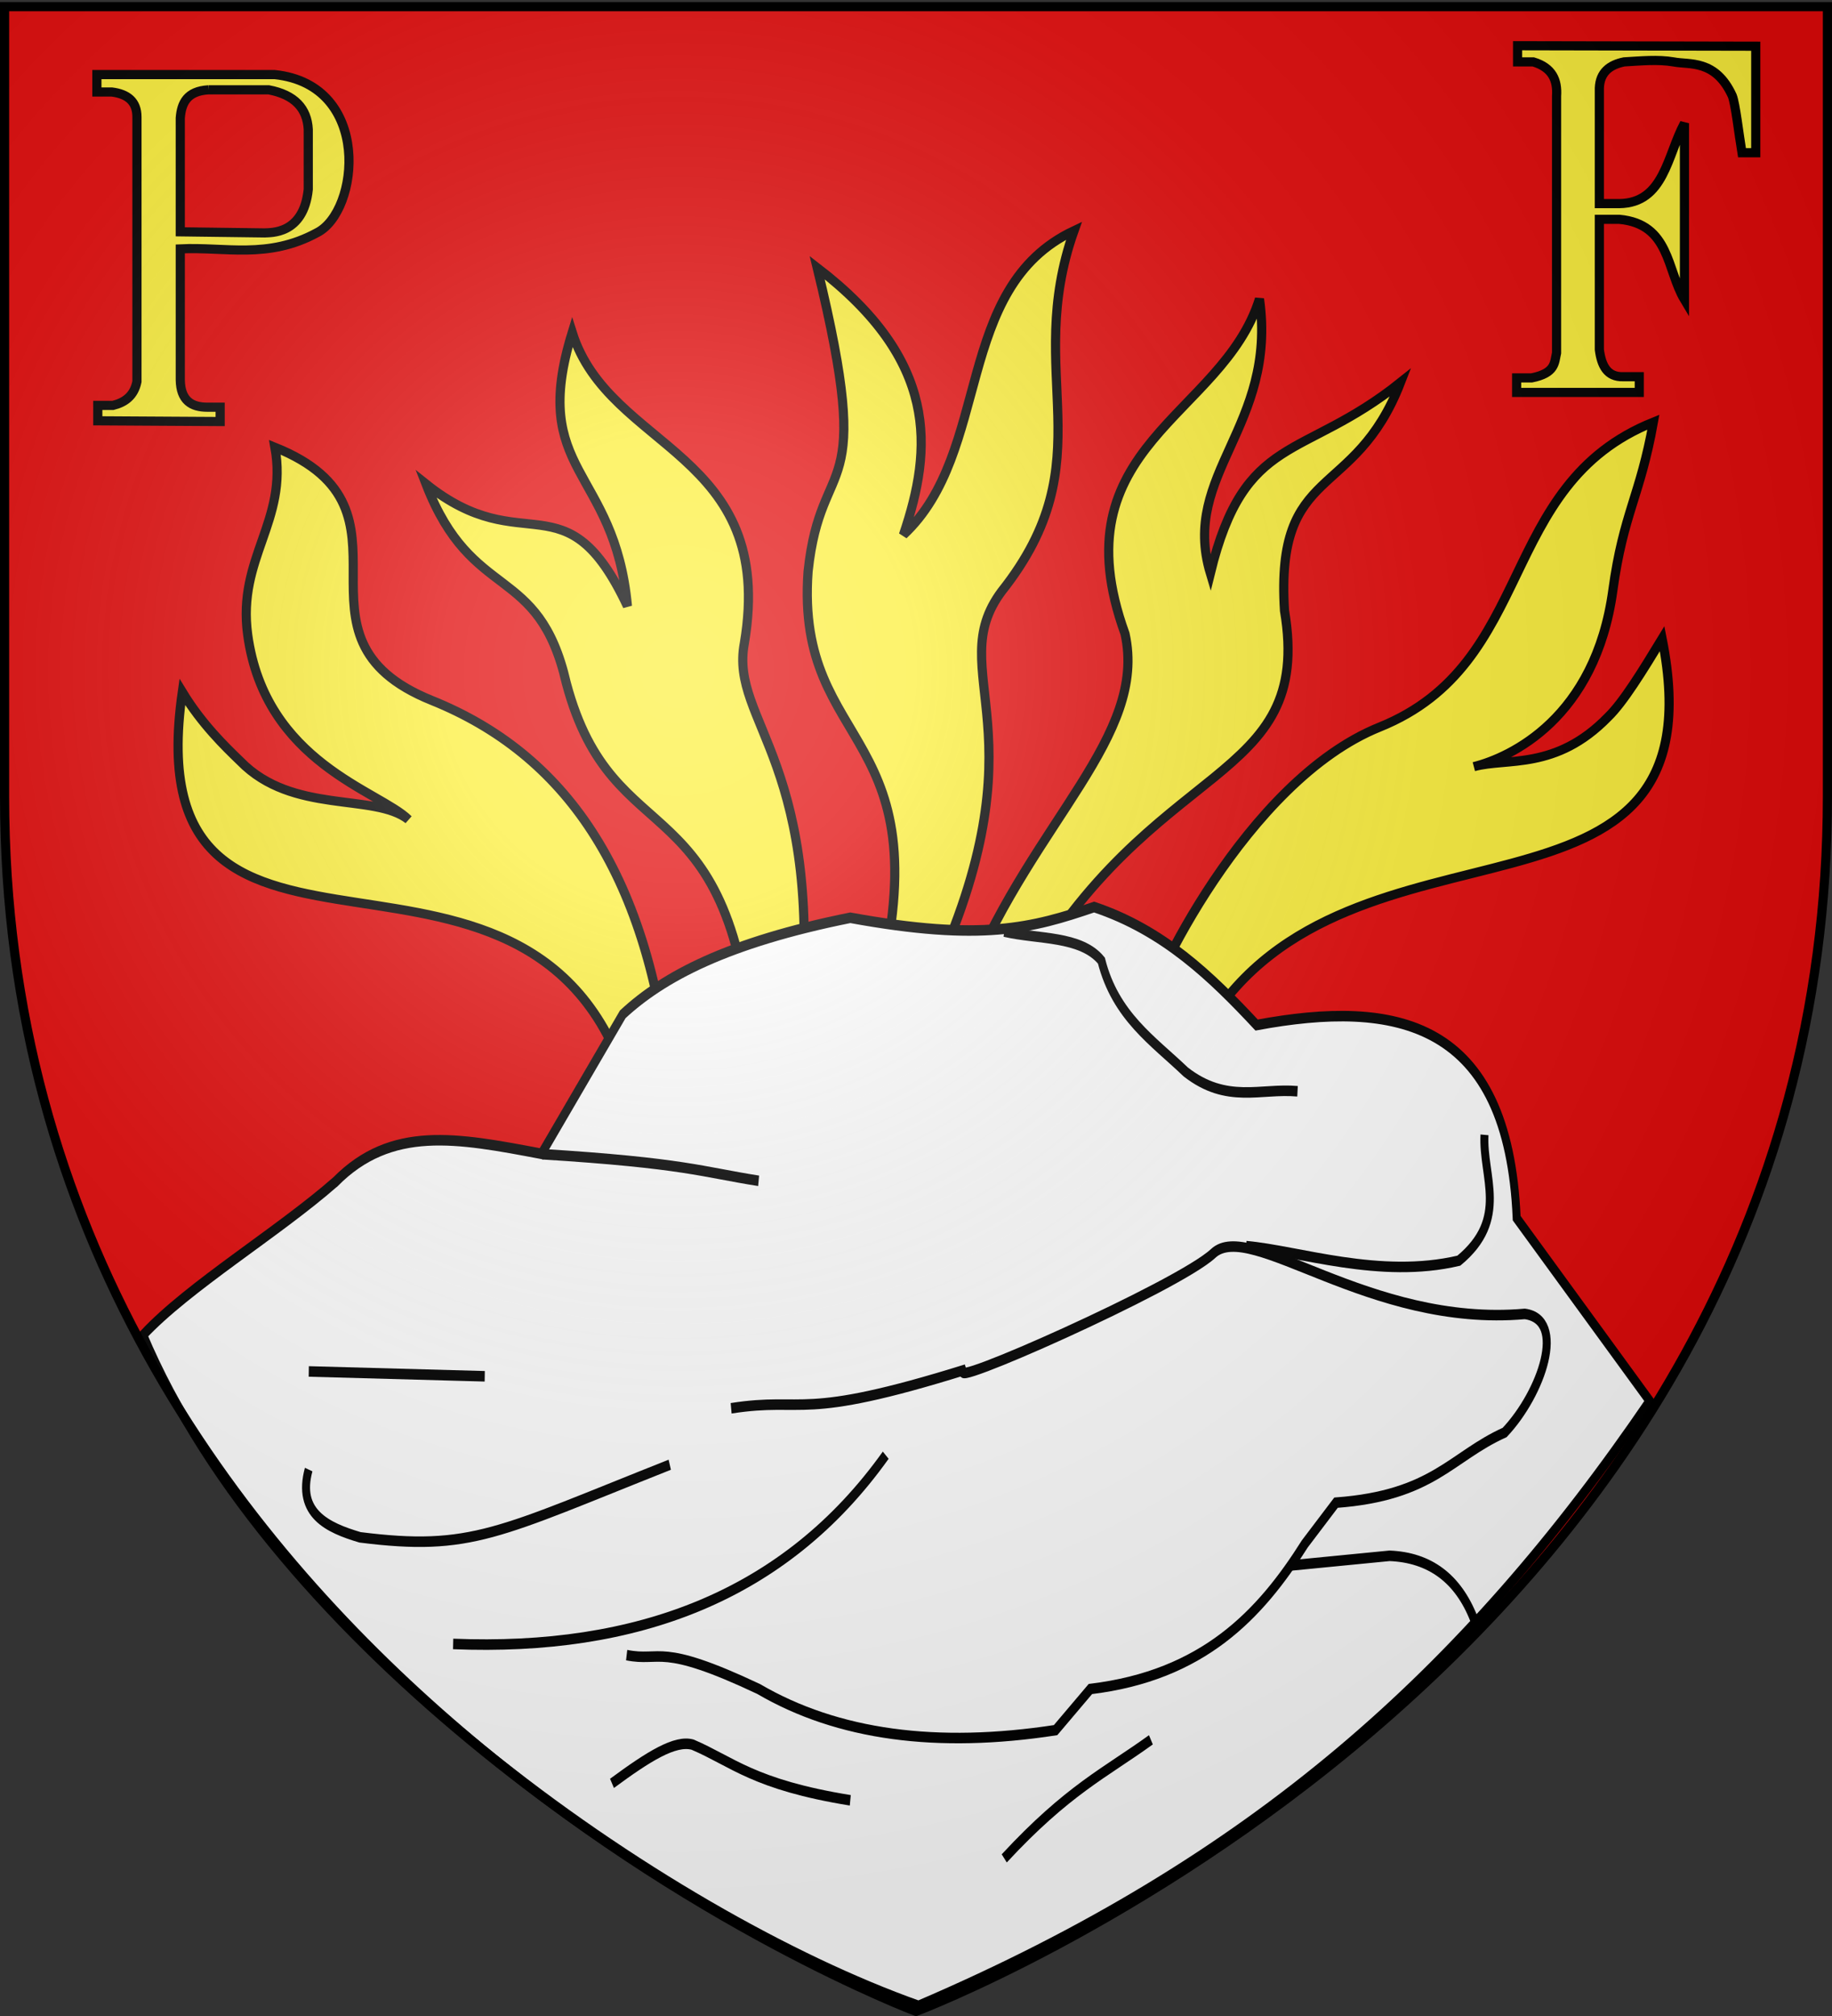 <svg xmlns="http://www.w3.org/2000/svg" xmlns:xlink="http://www.w3.org/1999/xlink" width="600" height="660" version="1.0"><rect width="100%" height="100%" fill="#333333" stroke="none"/><desc>Flag of Canton of Valais (Wallis)</desc><defs><radialGradient xlink:href="#b" id="d" cx="221.445" cy="226.331" r="300" fx="221.445" fy="226.331" gradientTransform="matrix(1.353 0 0 1.349 -77.63 -85.747)" gradientUnits="userSpaceOnUse"/><linearGradient id="b"><stop offset="0" style="stop-color:white;stop-opacity:.314"/><stop offset=".19" style="stop-color:white;stop-opacity:.251"/><stop offset=".6" style="stop-color:#6b6b6b;stop-opacity:.125"/><stop offset="1" style="stop-color:black;stop-opacity:.125"/></linearGradient></defs><g style="display:inline"><path d="M299.604 658.104s298.5-112.32 298.5-397.772V1.781h-597v258.551c0 285.452 298.5 397.772 298.5 397.772" style="fill:#e20909;fill-opacity:1;fill-rule:evenodd;stroke:none;stroke-width:1px;stroke-linecap:butt;stroke-linejoin:miter;stroke-opacity:1;display:inline"/></g><g style="display:inline"><path d="M0 0h600v660H0z" style="fill:none;fill-opacity:1;fill-rule:nonzero;stroke:none;stroke-width:6.203;stroke-linecap:round;stroke-linejoin:round;stroke-miterlimit:4;stroke-dasharray:none;stroke-opacity:1;display:inline"/><path d="M497.025 14.967v5.294h5.138c6.268 1.874 7.982 6.026 7.629 11.21v84.077c-.737 3.166-.278 6.598-8.174 8.174h-4.905v4.748h40.17v-5.138h-5.293c-5.213.135-7.118-3.638-7.785-8.874V71.797h6.54c16.636 1.543 15.485 16.581 21.33 26.313V40.346c-5.652 10.412-6.594 26.122-21.33 26.313h-6.54V28.824c.201-5.124 3.336-7.582 8.096-8.563 5.503-.315 11.086-.873 16.193 0 5.13 1.034 13.718-.964 19.248 11.113 1.057 2.749 2.115 12.196 3.172 18.625h4.515V15.123zM31.73 24.418v5.7H36.6c5.187.64 8.261 3.101 8.253 8.194v86.628c-.945 4.668-3.93 6.813-7.837 7.778h-4.988v5.047l40.078.238v-4.691H67.95c-5.296.02-8.797-2.257-8.906-8.906V81.478c14.76-.726 28.672 3.463 44.769-5.285 13.882-6.904 18.199-48.395-13.835-51.775zm36.516 4.988h19.772c8.55 1.622 12.56 6.124 12.944 12.944v19.653c-1.525 14.992-12.597 14.085-14.31 14.25l-27.61-.357V38.61c.382-4.852 2.191-8.773 9.204-9.203zM395.387 335.794c46.806-76.293 169.486-23.293 148.978-126.702-6.371 10.47-12.713 20.815-17.74 25.666-17.1 17.55-33.057 13.255-43.908 16.23 11.936-2.996 39.783-15.8 45.51-57.733 3.446-25.222 8.938-30.792 13.272-55.05-51.474 20.668-38.07 79.042-89.679 99.84-43.607 17.573-75.622 85.174-76.48 93.762zM207.363 361.117c-28.532-110.552-164.13-19.787-147.655-134.57 6.371 10.47 13.963 17.807 18.99 22.658 17.1 17.549 43.805 10.312 55.062 19.1-9.462-9.375-46.915-18.587-52.642-60.52-3.445-25.221 13.258-37.09 8.924-61.348 51.474 20.668-.216 62.08 51.392 82.879 43.607 17.573 70.154 55.96 77.782 122.018zM334.709 323.44c42.946-76.18 95.635-66.04 85.979-123.516-3.051-48.405 22.846-35.556 38.015-74.752-32.273 25.78-51.006 16.352-62.306 62.499-9.776-32.493 21.955-48.044 16.095-89.817-12.165 38.69-66.38 47.948-44.037 109.616 7.428 33.502-29.655 61.218-50.852 112.509zM247.02 348.188c-6.833-94.208-46.072-66.384-61.545-124.558-9.095-39.535-30.789-25.983-45.957-65.18 32.273 25.781 45.712-3.103 65.974 39.993-4.235-45.365-32.357-43.575-18.085-89.608 12.165 38.69 66.945 38.803 56.381 101.729-4.98 26.036 27.392 38.873 17.83 129.435zM286.432 328.776c24.21-91.3-26.086-81.624-21.776-141.666 4.27-40.342 22.237-20.316 2.983-99.484 39.747 30.501 37.903 58.96 28.233 87.5 29.123-27.17 16.202-80.905 55.885-99.602-16.81 47.39 10.57 74.901-23.713 118.076-19.778 26.586 15.242 45.604-23.284 128.118z" style="opacity:1;fill:#fcef3c;fill-opacity:1;stroke:#000;stroke-width:3;stroke-miterlimit:4;stroke-dasharray:none;stroke-opacity:1"/><g style="display:inline;stroke:#000;stroke-opacity:1;stroke-width:1.529;stroke-miterlimit:4;stroke-dasharray:none"><path d="M-544.39 386.692c-11.009 7.324-28.19 15.182-36.887 22.258 24.461 44.21 100.07 84.344 148.688 97.435 64-20.79 104.6-48.228 140.213-87.862l-25.513-26.547c-1.633-28.778-23.129-31.81-49.865-28.049-8.701-7.063-17.85-13.768-31.165-17.14-11.844 3.06-21.464 5.054-46.748 1.557-23.646 3.605-35.846 8.555-43.632 14.025l-15.583 20.258c-16.24-2.33-28.787-4.15-39.507 4.065zM-549.505 414.24l33.742.703" style="opacity:1;fill:#fff;fill-opacity:1;stroke:#000;stroke-width:1.529;stroke-miterlimit:4;stroke-dasharray:none;stroke-opacity:1" transform="matrix(1.708 0 0 2.254 1039.682 -484.71)"/><path d="M-521.823 453.819c35.198 1.074 63.675-6.945 82.948-27.416" style="opacity:1;fill:none;fill-opacity:1;stroke:#000;stroke-width:1.529;stroke-miterlimit:4;stroke-dasharray:none;stroke-opacity:1" transform="matrix(1.708 0 0 2.254 1039.682 -484.71)"/><path d="M-488.552 455.441c6.649 1.017 6.165-1.927 25.307 4.92 15.189 6.73 34.252 8.618 56.939 5.976l6.678-5.975c21.58-1.97 32.54-10.765 41.123-21.089l5.975-5.975c18.644-1.038 22.004-6.66 32.335-10.193 7.132-5.74 11.934-16.402 3.867-17.222-29.916 1.994-52.646-13.82-59.751-8.787-6.757 4.786-53.266 20.36-47.45 16.87-32.197 7.61-30.475 3.91-44.988 5.624M-504.72 382.686c27.224 1.288 30.644 2.577 41.475 3.866M-416.147 350.35c6.466 1.149 14.67.56 18.628 4.217 2.704 8.075 9.924 11.634 16.168 16.168 7.894 4.675 14.383 2.325 21.44 2.812" style="opacity:1;fill:none;fill-opacity:1;stroke:#000;stroke-width:1.529;stroke-miterlimit:4;stroke-dasharray:none;stroke-opacity:1" transform="matrix(1.708 0 0 2.254 1039.682 -484.71)"/><path d="M-324.06 379.874c-.421 6.092 4.788 12.184-4.921 18.276-15.142 2.714-30.7-1.441-40.772-2.108M-491.363 474.07c7.074-3.952 12.12-6.334 15.465-5.624 7.675 2.482 11.662 5.806 30.227 8.084M-416.147 484.965c12.19-9.967 19.381-12.436 28.118-17.222" style="opacity:1;fill:none;fill-opacity:1;stroke:#000;stroke-width:1.529;stroke-miterlimit:4;stroke-dasharray:none;stroke-opacity:1" transform="matrix(1.708 0 0 2.254 1039.682 -484.71)"/><path d="M-549.526 428.491c-2.278 6.363 3.57 8.432 9.841 9.841 21.318 2.04 26.494-.651 59.4-10.544M-326.1 450.157q-4.57-8.787-16.169-9.139l-18.98 1.406" style="opacity:1;fill:none;fill-opacity:1;stroke:#000;stroke-width:1.529;stroke-miterlimit:4;stroke-dasharray:none;stroke-opacity:1" transform="matrix(1.708 0 0 2.254 1039.682 -484.71)"/></g></g><path d="M300 658.5s298.5-112.32 298.5-397.772V2.176H1.5v258.552C1.5 546.18 300 658.5 300 658.5" style="opacity:1;fill:url(#d);fill-opacity:1;fill-rule:evenodd;stroke:none;stroke-width:1px;stroke-linecap:butt;stroke-linejoin:miter;stroke-opacity:1"/><path d="M300 658.5S1.5 546.18 1.5 260.728V2.176h597v258.552C598.5 546.18 300 658.5 300 658.5z" style="opacity:1;fill:none;fill-opacity:1;fill-rule:evenodd;stroke:#000;stroke-width:3;stroke-linecap:butt;stroke-linejoin:miter;stroke-miterlimit:4;stroke-dasharray:none;stroke-opacity:1"/></svg>